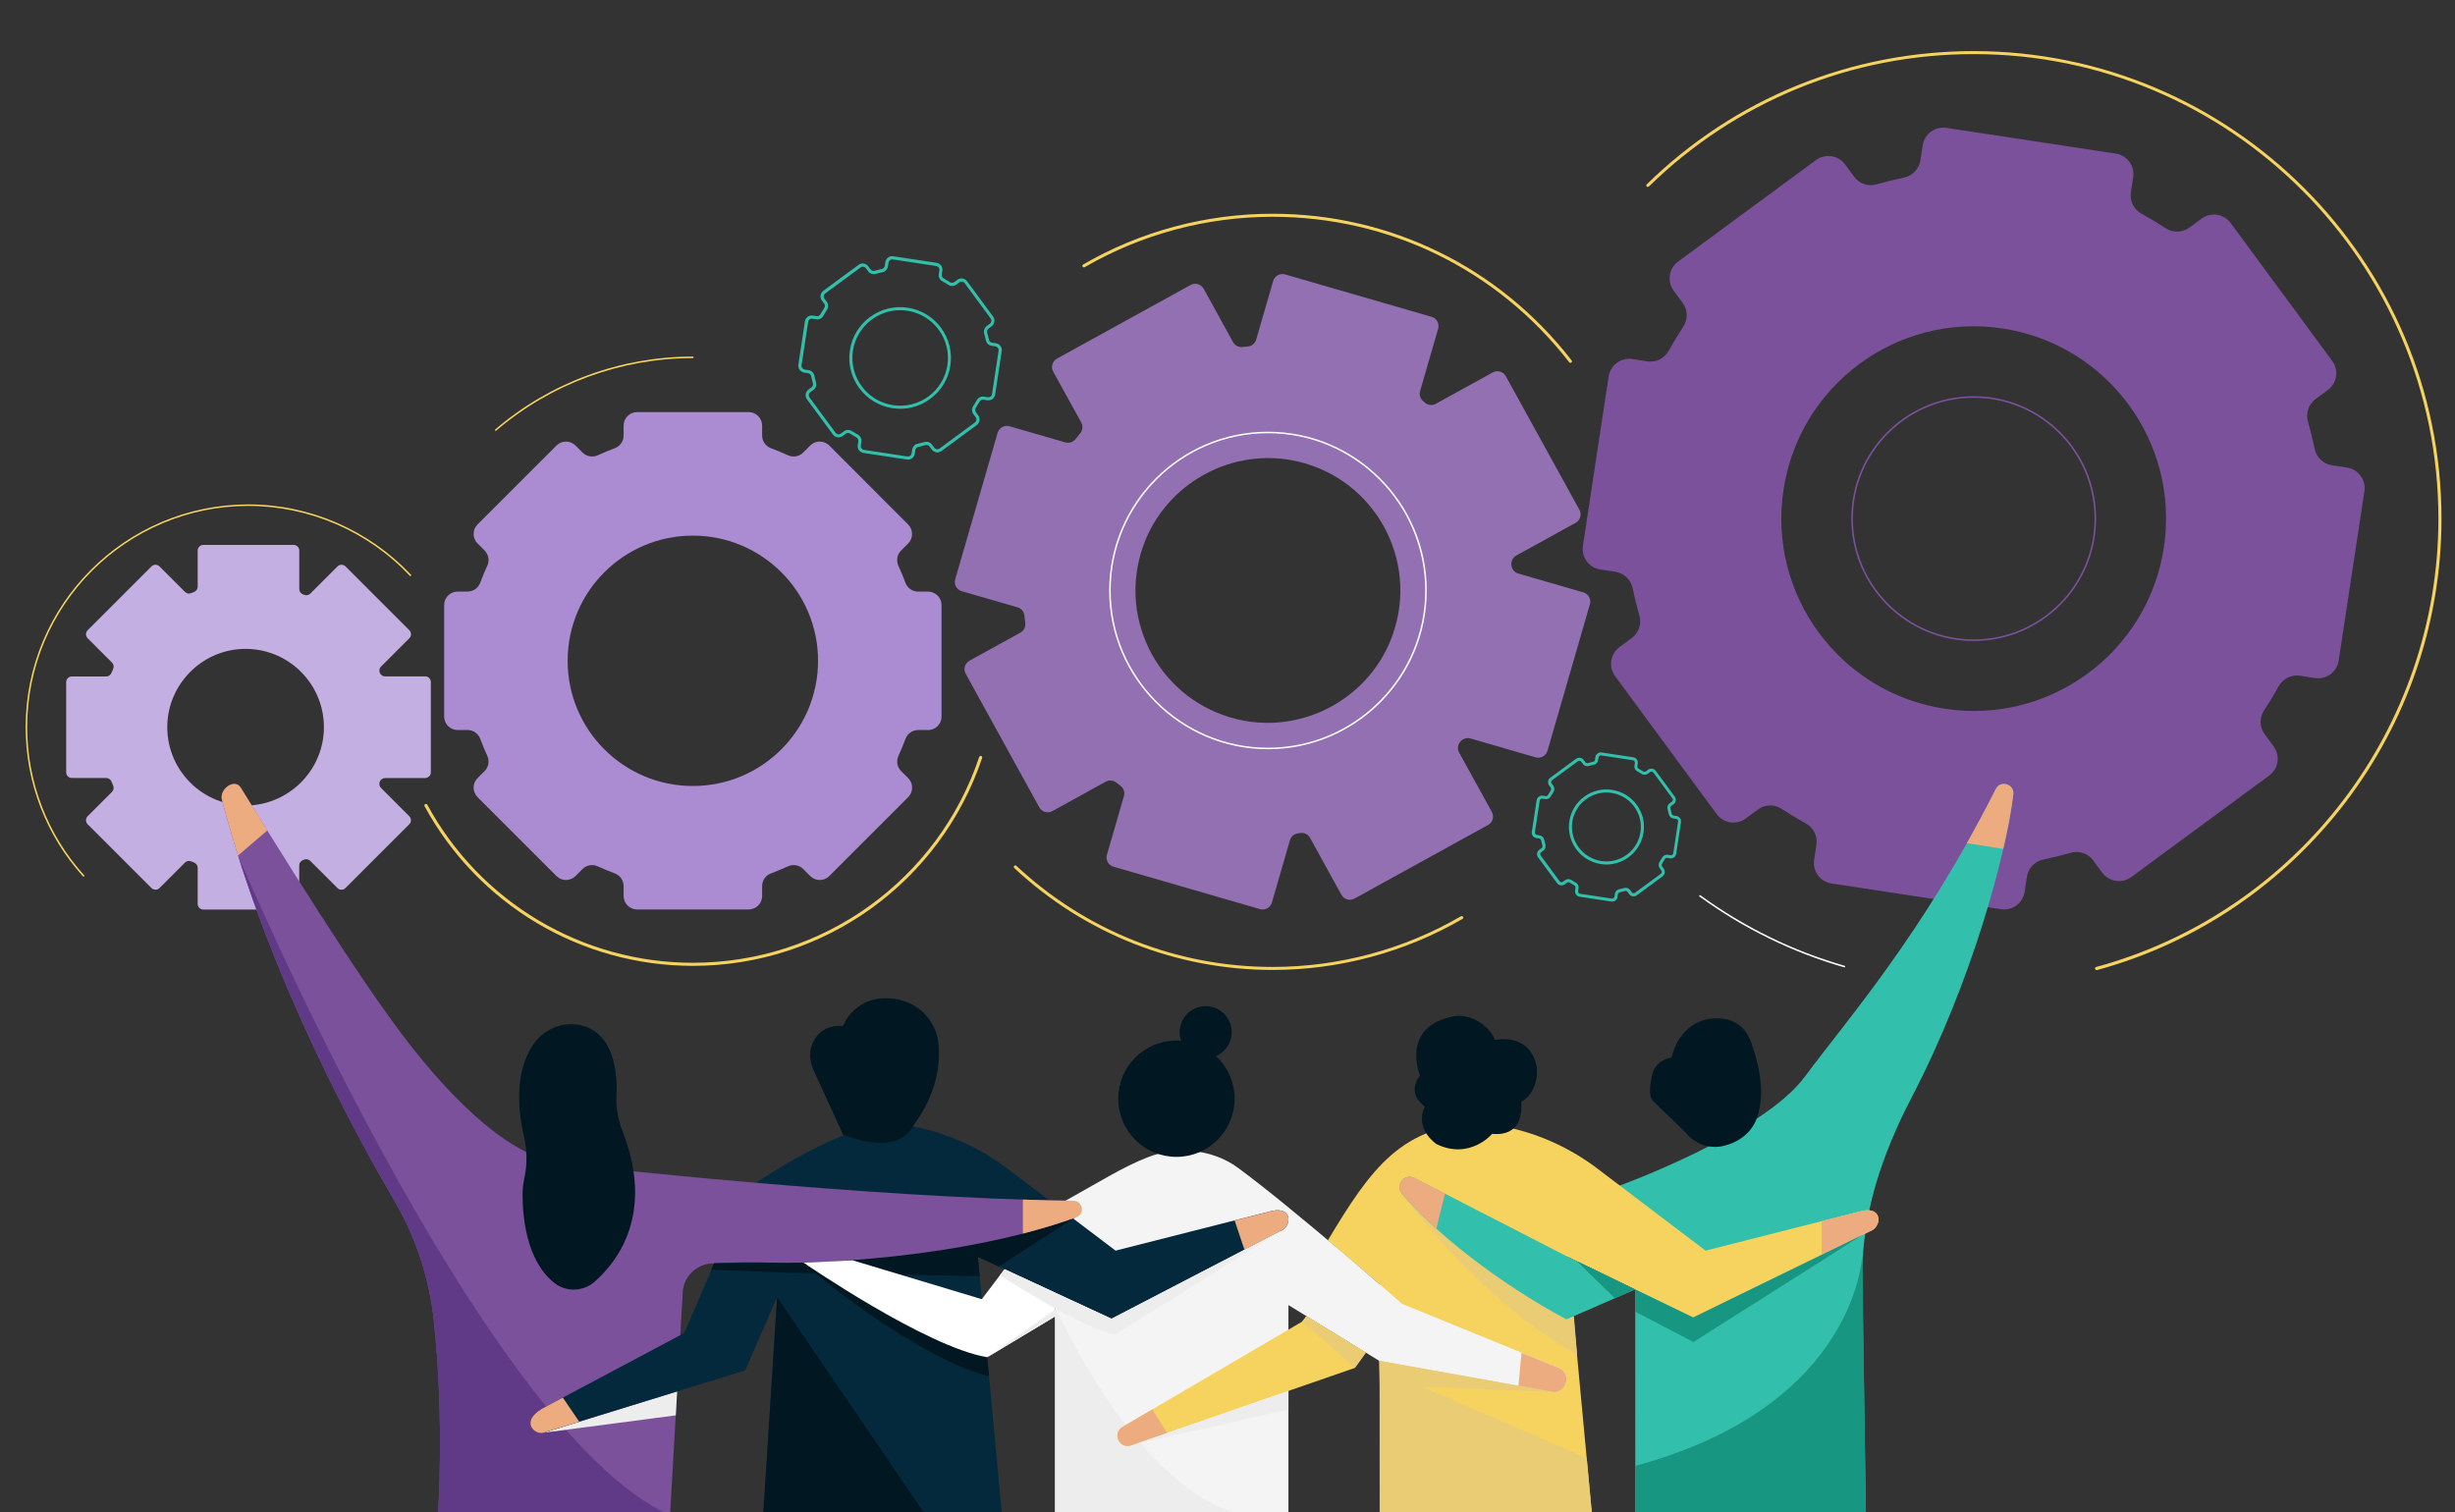 <?xml version="1.0" encoding="UTF-8"?> <svg xmlns="http://www.w3.org/2000/svg" xmlns:xlink="http://www.w3.org/1999/xlink" version="1.1" id="Layer_1" x="0px" y="0px" viewBox="0 0 500 308.06" style="enable-background:new 0 0 500 308.06;" xml:space="preserve"><rect x="0" y="0" width="500" height="308.06" fill="#333333" stroke="none"/> <style type="text/css"> .st0{fill:#AB8BD1;} .st1{fill:#7B519C;} .st2{fill:#32BFAB;} .st3{fill:#C4AFE2;} .st4{fill:#9270B2;} .st5{fill:#F6D35F;} .st6{fill:#F4F4F4;} .st7{fill:#05293C;} .st8{fill:#EDAC80;} .st9{fill:#011721;} .st10{fill:#613A87;} .st11{fill:#EDEDED;} .st12{fill:#FFFFFF;} .st13{fill:#EACC75;} .st14{fill:#179681;} </style> <g> <g> <g> <path class="st0" d="M191.76,145.97v-22.71c0-1.52-1.23-2.75-2.75-2.75h-2.02c-1.16,0-2.19-0.73-2.59-1.82 c-0.43-1.16-0.9-2.3-1.42-3.42c-0.49-1.05-0.28-2.3,0.54-3.12l1.43-1.43c1.08-1.08,1.08-2.82,0-3.89L168.9,90.76 c-1.08-1.08-2.82-1.08-3.89,0l-1.43,1.43c-0.82,0.82-2.06,1.03-3.12,0.54c-1.12-0.52-2.26-0.99-3.42-1.42 c-1.09-0.4-1.82-1.43-1.82-2.59v-2.02c0-1.52-1.23-2.75-2.75-2.75h-22.71c-1.52,0-2.75,1.23-2.75,2.75v2.02 c0,1.16-0.73,2.19-1.82,2.59c-1.16,0.43-2.3,0.9-3.42,1.42c-1.05,0.49-2.3,0.28-3.12-0.54l-1.43-1.43 c-1.08-1.08-2.82-1.08-3.89,0l-16.06,16.06c-1.08,1.08-1.08,2.82,0,3.89l1.43,1.43c0.82,0.82,1.03,2.06,0.54,3.12 c-0.52,1.12-0.99,2.26-1.42,3.42c-0.4,1.09-1.43,1.82-2.59,1.82h-2.02c-1.52,0-2.75,1.23-2.75,2.75v22.71 c0,1.52,1.23,2.75,2.75,2.75h2.02c1.16,0,2.19,0.73,2.59,1.82c0.43,1.16,0.9,2.3,1.42,3.42c0.49,1.05,0.28,2.3-0.54,3.12 l-1.43,1.43c-1.08,1.08-1.08,2.82,0,3.89l16.06,16.06c1.08,1.08,2.82,1.08,3.89,0l1.43-1.43c0.82-0.82,2.06-1.03,3.12-0.54 c1.12,0.52,2.26,0.99,3.42,1.42c1.09,0.4,1.82,1.43,1.82,2.59v2.02c0,1.52,1.23,2.75,2.75,2.75h22.71c1.52,0,2.75-1.23,2.75-2.75 v-2.02c0-1.16,0.73-2.19,1.82-2.59c1.16-0.43,2.3-0.9,3.42-1.42c1.05-0.49,2.3-0.28,3.12,0.54l1.43,1.43 c1.08,1.08,2.82,1.08,3.89,0l16.06-16.06c1.08-1.08,1.08-2.82,0-3.89l-1.43-1.43c-0.82-0.82-1.03-2.06-0.54-3.12 c0.52-1.12,0.99-2.26,1.42-3.42c0.4-1.09,1.43-1.82,2.59-1.82h2.02C190.53,148.72,191.76,147.49,191.76,145.97z M141.11,160.11 c-14.08,0-25.5-11.42-25.5-25.5c0-14.08,11.42-25.5,25.5-25.5c14.08,0,25.5,11.42,25.5,25.5 C166.6,148.69,155.19,160.11,141.11,160.11z"></path> </g> <g> <path class="st1" d="M476.31,134.57l5.24-34.5c0.35-2.31-1.24-4.47-3.55-4.82l-3.07-0.47c-1.76-0.27-3.15-1.62-3.51-3.36 c-0.38-1.86-0.84-3.71-1.36-5.52c-0.5-1.71,0.11-3.55,1.54-4.61l2.5-1.84c1.88-1.39,2.28-4.03,0.9-5.92l-20.69-28.1 c-1.39-1.88-4.03-2.28-5.92-0.9l-2.5,1.84c-1.44,1.06-3.37,1.09-4.86,0.1c-1.58-1.04-3.2-2.02-4.87-2.94 c-1.56-0.86-2.44-2.59-2.17-4.35l0.47-3.07c0.35-2.31-1.24-4.47-3.55-4.82l-34.5-5.24c-2.31-0.35-4.47,1.24-4.82,3.55l-0.47,3.07 c-0.27,1.76-1.62,3.15-3.36,3.51c-1.86,0.38-3.71,0.84-5.52,1.36c-1.71,0.5-3.55-0.11-4.61-1.54l-1.84-2.5 c-1.39-1.88-4.03-2.28-5.92-0.9l-28.1,20.69c-1.88,1.39-2.28,4.03-0.9,5.92l1.84,2.5c1.06,1.44,1.09,3.37,0.1,4.86 c-1.04,1.58-2.02,3.2-2.94,4.87c-0.86,1.56-2.59,2.44-4.35,2.17l-3.07-0.47c-2.31-0.35-4.47,1.24-4.82,3.55l-5.24,34.5 c-0.35,2.31,1.24,4.47,3.55,4.82l3.07,0.47c1.76,0.27,3.15,1.62,3.51,3.36c0.38,1.86,0.84,3.71,1.36,5.52 c0.5,1.71-0.11,3.55-1.54,4.61l-2.5,1.84c-1.88,1.39-2.28,4.03-0.9,5.92l20.69,28.1c1.39,1.88,4.03,2.28,5.92,0.9l2.5-1.84 c1.44-1.06,3.37-1.09,4.86-0.1c1.58,1.04,3.2,2.02,4.87,2.94c1.56,0.86,2.44,2.59,2.17,4.35l-0.47,3.07 c-0.35,2.31,1.24,4.47,3.55,4.82l34.5,5.24c2.31,0.35,4.47-1.24,4.82-3.55l0.47-3.07c0.27-1.76,1.62-3.15,3.36-3.51 c1.86-0.38,3.71-0.84,5.52-1.36c1.71-0.5,3.55,0.11,4.61,1.54l1.84,2.5c1.39,1.88,4.03,2.28,5.92,0.9l28.1-20.69 c1.88-1.39,2.28-4.03,0.9-5.92l-1.84-2.5c-1.06-1.44-1.09-3.37-0.1-4.86c1.04-1.58,2.02-3.2,2.94-4.87 c0.86-1.56,2.59-2.44,4.35-2.17l3.07,0.47C473.8,138.47,475.96,136.88,476.31,134.57z M396.1,144.38 c-21.39-3.25-36.1-23.22-32.86-44.61c3.25-21.39,23.22-36.1,44.61-32.86c21.39,3.25,36.1,23.22,32.86,44.61 C437.46,132.92,417.49,147.63,396.1,144.38z"></path> </g> <g> <path class="st2" d="M184.92,93.63c-0.07,0-0.14-0.01-0.21-0.02l-8.84-1.34c-0.37-0.06-0.69-0.25-0.92-0.55 c-0.22-0.3-0.31-0.67-0.26-1.04l0.12-0.79c0.05-0.32-0.11-0.64-0.4-0.79c-0.43-0.24-0.86-0.5-1.27-0.77 c-0.27-0.18-0.63-0.17-0.89,0.02l-0.64,0.47c-0.3,0.22-0.67,0.31-1.04,0.26c-0.37-0.06-0.69-0.25-0.92-0.55l-5.3-7.2 c-0.22-0.3-0.31-0.67-0.26-1.04c0.06-0.37,0.25-0.69,0.55-0.92l0.64-0.47c0.26-0.19,0.37-0.53,0.28-0.84 c-0.14-0.47-0.26-0.95-0.36-1.44c-0.06-0.32-0.32-0.57-0.64-0.61l-0.79-0.12c-0.76-0.12-1.29-0.83-1.17-1.59l1.34-8.84 c0.06-0.37,0.25-0.69,0.55-0.92c0.3-0.22,0.66-0.32,1.04-0.26l0.79,0.12c0.31,0.04,0.64-0.11,0.79-0.4 c0.24-0.43,0.5-0.86,0.77-1.27c0.18-0.27,0.17-0.63-0.02-0.89l-0.47-0.64c-0.22-0.3-0.31-0.67-0.26-1.04 c0.06-0.37,0.25-0.69,0.55-0.92l7.2-5.3c0.62-0.46,1.5-0.32,1.95,0.3l0.47,0.64c0.19,0.26,0.53,0.37,0.84,0.28 c0.47-0.14,0.95-0.26,1.44-0.36c0.32-0.06,0.57-0.32,0.62-0.64l0.12-0.79c0.12-0.76,0.83-1.29,1.59-1.17l8.84,1.34 c0.37,0.06,0.69,0.25,0.92,0.55c0.22,0.3,0.31,0.67,0.26,1.04l-0.12,0.79c-0.05,0.32,0.11,0.64,0.4,0.79 c0.43,0.24,0.86,0.5,1.27,0.77c0.27,0.18,0.63,0.17,0.89-0.02l0.64-0.47c0.62-0.46,1.5-0.32,1.95,0.3l5.3,7.2 c0.22,0.3,0.31,0.67,0.26,1.04c-0.06,0.37-0.25,0.69-0.55,0.92l-0.64,0.47c-0.26,0.19-0.37,0.53-0.28,0.84 c0.14,0.47,0.26,0.95,0.36,1.44c0.06,0.32,0.32,0.57,0.64,0.61l0.79,0.12c0.37,0.06,0.69,0.25,0.92,0.55 c0.22,0.3,0.31,0.67,0.26,1.04l-1.34,8.84c-0.06,0.37-0.25,0.69-0.55,0.92c-0.3,0.22-0.67,0.32-1.04,0.26l-0.79-0.12 c-0.32-0.05-0.64,0.11-0.79,0.4c-0.24,0.43-0.5,0.86-0.77,1.27c-0.18,0.27-0.17,0.63,0.02,0.89l0.47,0.64 c0.22,0.3,0.31,0.67,0.26,1.04c-0.06,0.37-0.25,0.69-0.55,0.92l-7.2,5.3c-0.3,0.22-0.67,0.31-1.04,0.26 c-0.37-0.06-0.69-0.25-0.92-0.55l-0.47-0.64c-0.19-0.26-0.53-0.37-0.84-0.28c-0.47,0.14-0.95,0.26-1.44,0.36 c-0.32,0.06-0.57,0.32-0.61,0.64l-0.12,0.79c-0.06,0.37-0.25,0.69-0.55,0.92C185.5,93.53,185.22,93.63,184.92,93.63z M172.72,87.57c0.27,0,0.54,0.08,0.78,0.23c0.39,0.26,0.81,0.51,1.23,0.74c0.51,0.28,0.8,0.86,0.71,1.44l-0.12,0.79 c-0.03,0.2,0.02,0.41,0.14,0.57c0.12,0.17,0.3,0.27,0.5,0.3l8.84,1.34c0.2,0.03,0.41-0.02,0.57-0.14c0.17-0.12,0.27-0.3,0.3-0.5 l0.12-0.79c0.09-0.58,0.53-1.04,1.11-1.16c0.47-0.1,0.94-0.21,1.39-0.34c0.57-0.16,1.18,0.04,1.52,0.51l0.47,0.64 c0.12,0.17,0.3,0.27,0.5,0.31c0.2,0.03,0.41-0.02,0.57-0.14l7.2-5.3c0.34-0.25,0.42-0.74,0.16-1.08l-0.47-0.64 c-0.35-0.47-0.36-1.11-0.04-1.61c0.26-0.39,0.51-0.81,0.74-1.23c0.28-0.52,0.86-0.8,1.44-0.71l0.79,0.12 c0.2,0.03,0.41-0.02,0.57-0.14c0.17-0.12,0.27-0.3,0.3-0.5l1.34-8.84c0.03-0.2-0.02-0.41-0.14-0.57c-0.12-0.17-0.3-0.27-0.5-0.31 l-0.79-0.12c-0.58-0.09-1.04-0.53-1.16-1.11c-0.1-0.47-0.21-0.94-0.34-1.39c-0.16-0.56,0.04-1.18,0.51-1.52l0.64-0.47 c0.17-0.12,0.27-0.3,0.31-0.5c0.03-0.2-0.02-0.41-0.14-0.57l-5.3-7.2c-0.25-0.34-0.74-0.42-1.08-0.16l-0.64,0.47 c-0.47,0.35-1.12,0.36-1.61,0.04c-0.39-0.26-0.81-0.51-1.23-0.74c-0.51-0.28-0.8-0.86-0.71-1.44l0.12-0.79 c0.03-0.2-0.02-0.41-0.14-0.57c-0.12-0.17-0.3-0.27-0.5-0.3l-8.84-1.34c-0.42-0.06-0.81,0.23-0.88,0.65l-0.12,0.79 c-0.09,0.58-0.53,1.04-1.11,1.16c-0.47,0.1-0.94,0.21-1.39,0.34c-0.56,0.16-1.18-0.04-1.52-0.51l-0.47-0.64 c-0.12-0.17-0.3-0.27-0.5-0.31c-0.2-0.03-0.41,0.02-0.57,0.14l-7.2,5.3c-0.34,0.25-0.42,0.74-0.16,1.08l0.47,0.64 c0.35,0.47,0.36,1.12,0.04,1.61c-0.26,0.4-0.51,0.81-0.74,1.23c-0.28,0.52-0.86,0.8-1.44,0.71l-0.79-0.12 c-0.2-0.03-0.41,0.02-0.57,0.14c-0.17,0.12-0.27,0.3-0.3,0.5l-1.34,8.84c-0.06,0.42,0.23,0.81,0.65,0.88l0.79,0.12 c0.58,0.09,1.04,0.53,1.16,1.11c0.1,0.47,0.21,0.94,0.34,1.39c0.16,0.56-0.04,1.18-0.51,1.52l-0.64,0.47 c-0.17,0.12-0.27,0.3-0.31,0.5c-0.03,0.2,0.02,0.41,0.14,0.57l5.3,7.2c0.12,0.17,0.3,0.27,0.5,0.31c0.2,0.03,0.41-0.02,0.57-0.14 l0.64-0.47C172.14,87.66,172.43,87.57,172.72,87.57z M183.35,83.27c-0.52,0-1.05-0.04-1.58-0.12l0,0 c-5.64-0.86-9.54-6.14-8.68-11.79c0.41-2.73,1.87-5.14,4.1-6.78c2.23-1.64,4.96-2.31,7.69-1.9c2.73,0.41,5.14,1.87,6.78,4.1 c1.64,2.23,2.31,4.96,1.9,7.69c-0.41,2.73-1.87,5.14-4.1,6.78C187.67,82.57,185.54,83.27,183.35,83.27z M183.31,63.19 c-2.06,0-4.06,0.65-5.75,1.9c-2.09,1.54-3.46,3.8-3.85,6.37c-0.8,5.3,2.85,10.27,8.16,11.07l0,0c2.57,0.39,5.13-0.24,7.23-1.78 c2.09-1.54,3.46-3.8,3.85-6.37c0.39-2.57-0.24-5.13-1.78-7.23c-1.54-2.09-3.8-3.46-6.37-3.85 C184.29,63.23,183.8,63.19,183.31,63.19z"></path> </g> <g> <path class="st2" d="M328.34,183.66c-0.06,0-0.11,0-0.17-0.01l-6.45-0.98c-0.6-0.09-1.02-0.66-0.93-1.26l0.09-0.57 c0.03-0.2-0.07-0.39-0.25-0.49c-0.32-0.18-0.63-0.36-0.93-0.56c-0.17-0.12-0.39-0.11-0.55,0.01l-0.47,0.34 c-0.49,0.36-1.18,0.25-1.55-0.23l-3.87-5.26c-0.18-0.24-0.25-0.53-0.2-0.82c0.04-0.29,0.2-0.55,0.44-0.72l0.47-0.34 c0.16-0.12,0.23-0.33,0.17-0.52c-0.1-0.35-0.19-0.7-0.26-1.06c-0.04-0.2-0.2-0.35-0.4-0.38l-0.57-0.09 c-0.6-0.09-1.02-0.66-0.93-1.26l0.98-6.45c0.04-0.29,0.2-0.55,0.44-0.72c0.24-0.18,0.53-0.25,0.82-0.2l0.57,0.09 c0.2,0.03,0.4-0.07,0.49-0.25c0.18-0.32,0.36-0.63,0.56-0.93c0.11-0.17,0.11-0.39-0.01-0.55l-0.34-0.47 c-0.18-0.24-0.25-0.53-0.2-0.82c0.05-0.29,0.2-0.55,0.44-0.72l5.26-3.87c0.49-0.36,1.18-0.26,1.55,0.23l0.34,0.47 c0.12,0.16,0.33,0.23,0.52,0.17c0.35-0.1,0.7-0.19,1.06-0.26c0.2-0.04,0.35-0.2,0.38-0.4l0.09-0.57c0.09-0.6,0.67-1.02,1.26-0.93 l6.45,0.98c0.29,0.04,0.55,0.2,0.72,0.44c0.18,0.24,0.25,0.53,0.2,0.82l-0.09,0.57c-0.03,0.2,0.07,0.39,0.25,0.49 c0.32,0.18,0.63,0.36,0.93,0.56c0.17,0.11,0.39,0.11,0.55-0.01l0.47-0.34c0.49-0.36,1.18-0.26,1.55,0.23l3.87,5.26 c0.18,0.24,0.25,0.53,0.2,0.82c-0.04,0.29-0.2,0.55-0.44,0.73l-0.47,0.34c-0.16,0.12-0.23,0.33-0.17,0.52 c0.1,0.35,0.19,0.7,0.26,1.06c0.04,0.2,0.2,0.35,0.4,0.38l0.57,0.09c0.29,0.04,0.55,0.2,0.72,0.44c0.18,0.24,0.25,0.53,0.2,0.82 l-0.98,6.45c-0.04,0.29-0.2,0.55-0.44,0.72c-0.24,0.18-0.53,0.25-0.82,0.2l-0.57-0.09c-0.2-0.03-0.39,0.07-0.49,0.25 c-0.18,0.32-0.36,0.63-0.56,0.93c-0.11,0.17-0.11,0.39,0.01,0.55l0.34,0.47c0.36,0.49,0.25,1.18-0.23,1.55l-5.26,3.87 c-0.5,0.36-1.18,0.25-1.55-0.23l-0.34-0.47c-0.12-0.16-0.33-0.23-0.52-0.17c-0.35,0.1-0.7,0.19-1.06,0.26 c-0.2,0.04-0.35,0.2-0.38,0.4l-0.09,0.57C329.35,183.27,328.88,183.66,328.34,183.66z M319.43,179.08c0.21,0,0.43,0.06,0.62,0.18 c0.29,0.19,0.59,0.37,0.89,0.54c0.41,0.22,0.63,0.68,0.56,1.14l-0.09,0.57c-0.04,0.26,0.14,0.5,0.4,0.55l6.45,0.98 c0.13,0.02,0.25-0.01,0.36-0.09c0.1-0.08,0.17-0.19,0.19-0.32l0.09-0.57c0.07-0.46,0.42-0.82,0.88-0.92 c0.34-0.07,0.68-0.15,1.01-0.25c0.45-0.13,0.93,0.03,1.2,0.4l0.34,0.47c0.16,0.21,0.46,0.26,0.67,0.1l5.26-3.87 c0.21-0.16,0.26-0.46,0.1-0.67l-0.34-0.47c-0.27-0.37-0.28-0.88-0.03-1.27c0.19-0.29,0.37-0.58,0.54-0.89 c0.22-0.41,0.67-0.64,1.14-0.56l0.57,0.09c0.12,0.02,0.25-0.01,0.36-0.09c0.1-0.08,0.17-0.19,0.19-0.31l0.98-6.46 c0.02-0.13-0.01-0.25-0.09-0.35c-0.08-0.1-0.19-0.17-0.31-0.19l-0.57-0.09c-0.45-0.07-0.82-0.42-0.92-0.88 c-0.07-0.34-0.15-0.68-0.25-1.01c-0.13-0.45,0.03-0.93,0.41-1.2l0.47-0.34c0.1-0.08,0.17-0.19,0.19-0.31 c0.02-0.13-0.01-0.25-0.09-0.35l-3.87-5.26c-0.16-0.21-0.46-0.26-0.67-0.1l-0.47,0.34c-0.37,0.27-0.88,0.28-1.27,0.03 c-0.29-0.19-0.59-0.37-0.89-0.54c-0.41-0.22-0.63-0.68-0.56-1.13l0.09-0.57c0.02-0.13-0.01-0.25-0.09-0.35 c-0.08-0.1-0.19-0.17-0.31-0.19l-6.45-0.98c-0.27-0.04-0.5,0.14-0.55,0.4l-0.09,0.57c-0.07,0.46-0.42,0.82-0.88,0.92 c-0.34,0.07-0.68,0.15-1.01,0.25c-0.44,0.13-0.93-0.03-1.2-0.4l-0.34-0.47c-0.16-0.21-0.46-0.26-0.67-0.1l-5.26,3.87 c-0.1,0.08-0.17,0.19-0.19,0.31c-0.02,0.13,0.01,0.25,0.09,0.35l0.34,0.47c0.27,0.37,0.28,0.88,0.03,1.27 c-0.19,0.29-0.37,0.59-0.54,0.89c-0.22,0.41-0.68,0.64-1.14,0.56l-0.57-0.09c-0.13-0.02-0.25,0.01-0.36,0.09 c-0.1,0.08-0.17,0.19-0.19,0.31l-0.98,6.45c-0.04,0.26,0.14,0.5,0.4,0.54l0.57,0.09c0.46,0.07,0.82,0.42,0.92,0.88 c0.07,0.34,0.15,0.68,0.25,1.01c0.13,0.45-0.03,0.93-0.4,1.2l-0.47,0.34c-0.1,0.08-0.17,0.19-0.19,0.31 c-0.02,0.13,0.01,0.25,0.09,0.35l3.87,5.26c0.15,0.21,0.46,0.26,0.67,0.1l0.47-0.34C318.97,179.15,319.2,179.08,319.43,179.08z M327.18,176.1c-0.38,0-0.76-0.03-1.15-0.09l0,0c-4.17-0.63-7.04-4.54-6.41-8.7c0.31-2.02,1.38-3.8,3.02-5.01 c1.64-1.21,3.66-1.71,5.68-1.4c2.02,0.31,3.8,1.38,5.01,3.02c1.21,1.64,1.71,3.66,1.4,5.68 C334.16,173.38,330.89,176.1,327.18,176.1z M326.12,175.39c3.84,0.59,7.41-2.06,7.99-5.88c0.28-1.85-0.18-3.7-1.29-5.21 c-1.11-1.51-2.74-2.49-4.6-2.78c-1.86-0.28-3.7,0.18-5.21,1.29c-1.51,1.11-2.49,2.74-2.78,4.6 C319.66,171.23,322.3,174.81,326.12,175.39L326.12,175.39z"></path> </g> <g> <path class="st3" d="M87.75,157.31v-18.38c0-0.64-0.52-1.15-1.15-1.15h-8.17c-0.48,0-0.9-0.29-1.07-0.73c0,0,0-0.01-0.01-0.01 c-0.18-0.43-0.08-0.93,0.25-1.26l5.77-5.77c0.45-0.45,0.45-1.18,0-1.63l-13-13c-0.45-0.45-1.18-0.45-1.63,0l-5.54,5.54 c-0.34,0.34-0.84,0.43-1.28,0.24c-0.09-0.04-0.19-0.08-0.28-0.12c-0.42-0.18-0.69-0.6-0.69-1.06v-7.83 c0-0.64-0.52-1.15-1.15-1.15H41.41c-0.64,0-1.15,0.52-1.15,1.15v7.36c0,0.47-0.29,0.9-0.73,1.07c-0.21,0.08-0.42,0.16-0.62,0.25 c-0.43,0.17-0.91,0.07-1.24-0.26l-5.19-5.19c-0.45-0.45-1.18-0.45-1.63,0l-13,13c-0.45,0.45-0.45,1.18,0,1.63l4.96,4.96 c0.34,0.34,0.43,0.85,0.23,1.3c-0.12,0.26-0.23,0.53-0.34,0.8c-0.18,0.44-0.6,0.73-1.07,0.73h-7c-0.64,0-1.15,0.52-1.15,1.15 v18.38c0,0.64,0.52,1.15,1.15,1.15h7c0.48,0,0.9,0.29,1.07,0.73c0.11,0.27,0.22,0.54,0.34,0.8c0.19,0.44,0.11,0.95-0.23,1.3 l-4.96,4.96c-0.45,0.45-0.45,1.18,0,1.63l13,13c0.45,0.45,1.18,0.45,1.63,0l5.19-5.19c0.32-0.32,0.81-0.43,1.24-0.26 c0.21,0.08,0.42,0.17,0.62,0.25c0.44,0.17,0.73,0.6,0.73,1.07v7.36c0,0.64,0.52,1.15,1.15,1.15h18.38c0.64,0,1.15-0.52,1.15-1.15 v-7.83c0-0.46,0.27-0.88,0.69-1.06c0.09-0.04,0.19-0.08,0.28-0.12c0.43-0.19,0.94-0.1,1.28,0.24l5.54,5.54 c0.45,0.45,1.18,0.45,1.63,0l13-13c0.45-0.45,0.45-1.18,0-1.63l-5.77-5.77c-0.33-0.33-0.42-0.83-0.25-1.26c0,0,0-0.01,0.01-0.01 c0.18-0.44,0.6-0.73,1.07-0.73h8.17C87.23,158.47,87.75,157.95,87.75,157.31z M50.85,164.06c-9.47,0.48-17.24-7.3-16.76-16.76 c0.41-8.11,7-14.69,15.1-15.1c9.47-0.48,17.24,7.3,16.76,16.76C65.54,157.06,58.96,163.64,50.85,164.06z"></path> </g> <g> <path class="st4" d="M315.17,152.94l8.64-29.85c0.3-1.03-0.3-2.12-1.33-2.42l-13.26-3.84c-0.77-0.22-1.32-0.9-1.4-1.7 c0-0.01,0-0.02,0-0.03c-0.08-0.79,0.3-1.55,1-1.94l12.09-6.66c0.94-0.52,1.29-1.71,0.77-2.65l-15-27.22 c-0.52-0.94-1.71-1.29-2.65-0.77l-11.6,6.39c-0.7,0.39-1.57,0.31-2.19-0.21c-0.13-0.11-0.26-0.22-0.39-0.33 c-0.6-0.49-0.84-1.3-0.63-2.04l3.68-12.71c0.3-1.03-0.3-2.12-1.33-2.42l-29.85-8.64c-1.03-0.3-2.12,0.3-2.42,1.33l-3.46,11.95 c-0.22,0.77-0.89,1.33-1.69,1.4c-0.38,0.03-0.75,0.07-1.13,0.11c-0.77,0.08-1.52-0.32-1.89-1l-5.99-10.87 c-0.52-0.94-1.71-1.29-2.65-0.77l-27.22,15c-0.94,0.52-1.29,1.71-0.77,2.65l5.72,10.38c0.39,0.71,0.29,1.59-0.23,2.21 c-0.31,0.38-0.62,0.76-0.93,1.14c-0.5,0.63-1.32,0.91-2.09,0.69l-11.37-3.29c-1.03-0.3-2.12,0.3-2.42,1.33l-8.64,29.85 c-0.3,1.03,0.3,2.12,1.33,2.42l11.37,3.29c0.77,0.22,1.32,0.9,1.4,1.7c0.05,0.49,0.11,0.97,0.17,1.46 c0.11,0.81-0.27,1.6-0.99,1.99l-10.38,5.72c-0.94,0.52-1.29,1.71-0.77,2.65l15,27.22c0.52,0.94,1.71,1.29,2.65,0.77l10.87-5.99 c0.68-0.37,1.52-0.32,2.13,0.16c0.3,0.23,0.6,0.47,0.9,0.69c0.64,0.48,0.91,1.32,0.68,2.09l-3.46,11.95 c-0.3,1.03,0.3,2.12,1.33,2.42l29.85,8.64c1.03,0.3,2.12-0.3,2.42-1.33l3.68-12.71c0.22-0.74,0.85-1.29,1.62-1.39 c0.17-0.02,0.34-0.04,0.51-0.07c0.8-0.11,1.57,0.29,1.96,0.99l6.39,11.6c0.52,0.94,1.71,1.29,2.65,0.77l27.22-15 c0.94-0.52,1.29-1.71,0.77-2.65l-6.66-12.09c-0.38-0.69-0.3-1.55,0.19-2.17c0.01-0.01,0.01-0.01,0.02-0.02 c0.5-0.63,1.32-0.91,2.09-0.69l13.26,3.84C313.79,154.57,314.87,153.97,315.17,152.94z M252.09,146.54 c-15.6-3.67-24.57-19.95-19.34-35.1c4.48-12.97,18.27-20.57,31.62-17.42c15.6,3.67,24.57,19.95,19.34,35.1 C279.24,142.09,265.45,149.69,252.09,146.54z"></path> </g> <g> <path class="st2" d="M329.89,241.5c0,0,29.11-10.55,37.72-22.21c8.44-11.44,23.83-28.76,38.86-58.55 c0.96-1.89,3.82-1.03,3.57,1.08c-1.42,12-8.41,38.11-20.66,61.65c-6.02,11.56-10.29,23.95-10.09,36.98l0.73,48.23h-46.97 l-0.01-46.02L329.89,241.5z"></path> </g> <g> <path class="st5" d="M379.3,246.65l-31.93,8.11l-22.04-16.72c-6.76-5.13-14.79-8.31-23.23-9.2h0c-16.5,0-22.97,9.31-31.66,23.82 l10.54,8.95l0.01,47.06h43.25l-4.92-52.64l25.52,12.35l36.02-17.58C383.28,249.96,383.48,245.76,379.3,246.65z"></path> </g> <g> <path class="st6" d="M233.96,235.66c-5.48,2.11-9.77,5-19.08,10.1v62.92h47.53v-42.83l18.46,11.34l35.05,6.36 c2.94,0.59,4.37-3.44,1.72-4.84l-32.11-13.13c0,0-21.67-19.05-33.33-27.65C246.49,233.71,239.1,233.68,233.96,235.66z"></path> </g> <g> <path class="st7" d="M259.13,246.65l-31.93,8.11l-22.04-16.72c-6.76-5.13-14.79-8.31-23.23-9.2l0,0c-8,0-20.88,7.33-27.91,12.1 l4.62,17.56l-3.2,50.17h48.64l-4.92-52.64l27.22,12.6l34.32-17.82C263.11,249.96,263.31,245.76,259.13,246.65z"></path> </g> <g> <path class="st8" d="M253.45,254.57l7.25-3.76c2.41-0.84,2.61-5.05-1.57-4.15l-7.68,1.95L253.45,254.57z"></path> </g> <g> <path class="st9" d="M171.7,231.14l-6.06-13.28c-0.8-1.76-0.89-3.8-0.06-5.55c0.85-1.78,2.59-3.52,6.12-3.32 c0,0,2.51-6.99,11.12-5.4c4.63,0.85,8.03,4.7,8.36,9.39c0.3,4.23-0.53,10-5.07,16.16C186.11,229.14,183.98,235.81,171.7,231.14z"></path> </g> <g> <path class="st9" d="M351.02,233.43c-2.91,0.7-5.95-0.47-7.8-2.82l-6.59-6.37c-1-1.19-0.48-3.44-0.21-4.97 c0.28-1.57,1.26-3.28,4.04-3.88c0,0,1.35-7.28,8.33-7.91c3.75-0.34,6.6,1.3,7.86,4.85c1.14,3.22,3.26,9.95,1.06,15.68 C357.7,228.01,356.46,232.13,351.02,233.43z"></path> </g> <g> <circle class="st9" cx="239.6" cy="223.81" r="11.85"></circle> </g> <g> <path class="st9" d="M250.85,210.26c0,2.93-2.37,5.3-5.3,5.3c-2.93,0-5.3-2.37-5.3-5.3s2.37-5.3,5.3-5.3 C248.48,204.96,250.85,207.33,250.85,210.26z"></path> </g> <g> <path class="st9" d="M292.55,233.05c0,0-4.6-3.09-2.34-7.64c0,0-3.92-2.42-1.02-6.33c0,0-4.05-9.76,6.62-12.01 c2.43-0.51,5,0.46,6.82,2.15c0.75,0.69,1.44,1.57,1.85,2.63c0,0,6.92-1.63,8.47,5.27c0,0,0.87,4.94-3.14,7.34 c0,0,1.08,7.17-5.92,6.51C303.91,230.98,299.35,236.35,292.55,233.05z"></path> </g> <g> <path class="st8" d="M406.47,160.73c-1.96,3.89-3.93,7.55-5.88,11.03l7.41,1.17c1.01-4.39,1.7-8.18,2.04-11.12 C410.29,159.71,407.43,158.84,406.47,160.73z"></path> </g> <g> <path class="st8" d="M379.3,246.65l-8.29,2.11v6.86l9.86-4.81C383.28,249.96,383.48,245.76,379.3,246.65z"></path> </g> <g> <path class="st8" d="M309.26,282.34l6.66,1.21c2.94,0.59,4.37-3.44,1.72-4.84l-7.76-3.17L309.26,282.34z"></path> </g> <g> <polygon class="st9" points="144.76,258.99 199.53,259.95 199.16,256.03 203.4,257.99 218.66,248.17 145.92,254.06 145.47,257.35 "></polygon> </g> <g> <path class="st1" d="M45.2,162.94c-0.58-2.23,2.6-4.46,3.82-2.5c5.91,9.47,24.14,39.38,35.02,53.08 c10.88,13.7,22.69,24.11,33.8,23.92c0,0,58.55,6.58,100.22,7.16c2.05,0.03,2.52,2.88,0.59,3.57 c-11.39,4.05-34.9,10.01-73.19,9.18c-3.38-0.07-6.22,2.53-6.41,5.9l-2.59,45.43H89.2c0,0,1.39-19.42-0.87-39.89 c-0.94-8.5-3.63-16.72-7.95-24.1C74.09,233.93,54.85,199.85,45.2,162.94z"></path> </g> <g> <path class="st9" d="M118.68,208.95c-3.8-1.06-7.91,0.57-10.1,3.85c-2.25,3.36-4.11,9.28-1.76,19.18c0,0,0.92,3.69-0.01,7.93 c-0.25,1.15-0.39,2.31-0.38,3.49c0,4.29,0.73,13.49,6.55,17.99c2.4,1.85,5.82,1.72,8.1-0.28c4.79-4.2,12.24-13.95,5.69-30.74 c-0.87-2.23-1.32-4.6-1.21-7C125.78,218.7,125.15,210.75,118.68,208.95z"></path> </g> <g> <path class="st8" d="M218.63,244.6c-3.34-0.04-6.78-0.12-10.3-0.24v6.92c4.45-1.14,8.06-2.3,10.88-3.32 C221.02,247.31,220.56,244.63,218.63,244.6z"></path> </g> <g> <path class="st8" d="M54.45,169.17c-2.26-3.63-4.13-6.67-5.42-8.73c-1.22-1.96-4.41,0.27-3.82,2.5c1,3.81,2.1,7.59,3.28,11.32 L54.45,169.17z"></path> </g> <g> <path class="st10" d="M48.48,174.26L48.48,174.26c10.21,32.38,26.26,60.78,31.89,70.41c4.32,7.38,7.01,15.6,7.95,24.1 c2.26,20.48,0.87,39.9,0.87,39.9h47.27C97.89,291.32,48.48,174.26,48.48,174.26z"></path> </g> <g> <polygon class="st11" points="110.69,291.85 137.63,288.31 137.91,283.44 "></polygon> </g> <g> <path class="st7" d="M160.59,258.93l-8.81,20.22l-41.09,12.7c-1.62,0.54-4.96-2.12-0.24-4.93l28.92-15.38l6.1-14.19 c0,0,8.03-0.48,14.52,0L160.59,258.93z"></path> </g> <g> <path class="st8" d="M114.63,284.7l-4.18,2.22c-4.71,2.8-1.38,5.47,0.24,4.93l7.28-2.25L114.63,284.7z"></path> </g> <g> <polygon class="st9" points="160.74,259.27 144.86,258.63 145.47,257.35 163.69,257.23 "></polygon> </g> <g> <path class="st9" d="M165.99,259.36c0,0,21.19,17.56,35.44,20.97l-0.36-3.85l-32.63-17.21L165.99,259.36z"></path> </g> <g> <path class="st12" d="M204.59,258.54l-4.63,6.11l-26.31-7.92l-9.97,0.49c0,0,24.97,17.2,37.38,19.25l13.81-8.3v-4.87 L204.59,258.54z"></path> </g> <g> <path class="st11" d="M204.59,258.54l-0.94,1.25c0,0,16.84,10.92,23.44,12.06l34.12-21.3l-34.83,18.08L204.59,258.54z"></path> </g> <g> <polygon class="st9" points="158.28,264.24 188.53,308.67 155.44,308.67 "></polygon> </g> <g> <path class="st11" d="M201.07,276.48l13.99-9.87c0,0,17.37,39,39.39,42.07h-39.57v-40.5L201.07,276.48z"></path> </g> <g> <path class="st5" d="M278.18,275.53l-2.25,3.12l-45.56,15.79c-2.39,0.83-3.93-2.51-1.75-3.79l36.58-21.43l0.88-1.12 L278.18,275.53z"></path> </g> <g> <path class="st8" d="M234.69,287.1l-6.06,3.55c-2.18,1.28-0.65,4.62,1.75,3.79l7.32-2.54L234.69,287.1z"></path> </g> <g> <polygon class="st11" points="230.87,294.27 262.41,287.1 262.41,283.34 "></polygon> </g> <g> <polygon class="st13" points="266.08,268.1 265.2,269.22 275.93,278.65 278.18,275.53 "></polygon> </g> <g> <polygon class="st13" points="280.99,282.12 316.76,283.6 280.87,277.18 "></polygon> </g> <g> <polygon class="st13" points="289.66,282.48 323.16,297.04 324.25,308.67 281,308.67 280.99,282.12 "></polygon> </g> <g> <path class="st13" d="M285.92,243.64c0,0,15.42,21.37,35.28,32.36l-0.65-7.9l-1.51,0.66 C319.04,268.76,294.31,251.13,285.92,243.64z"></path> </g> <g> <path class="st2" d="M319.33,256.03l-31.25-16.07c-2.04-1.05-4.04,1.47-2.56,3.22c6.72,7.93,19.67,18.18,33.51,25.58l13.99-6.1 L319.33,256.03z"></path> </g> <g> <path class="st8" d="M294.3,243.16l-6.21-3.2c-2.04-1.05-4.04,1.47-2.56,3.22c1.88,2.22,4.26,4.62,7,7.09L294.3,243.16z"></path> </g> <g> <polygon class="st14" points="321.2,256.93 328.88,264.47 333.03,262.66 "></polygon> </g> <g> <polygon class="st14" points="333.03,267.18 344.89,273.37 379.28,251.58 344.85,268.38 333.03,262.66 "></polygon> </g> <g> <path class="st14" d="M379.28,255.61c0,0-0.93,30.78-46.23,42.99l0,10.07h46.97L379.28,255.61z"></path> </g> <g> <path class="st5" d="M17.03,178.58c-0.04,0-0.09-0.02-0.12-0.05c-7.54-8.35-11.69-19.15-11.69-30.4 c0-25.02,20.36-45.38,45.38-45.38c12.49,0,24.56,5.23,33.11,14.35c0.06,0.06,0.06,0.16-0.01,0.22c-0.06,0.06-0.16,0.06-0.22-0.01 c-8.49-9.05-20.47-14.25-32.88-14.25c-24.85,0-45.06,20.21-45.06,45.06c0,11.18,4.12,21.9,11.61,30.19 c0.06,0.06,0.05,0.16-0.01,0.22C17.11,178.56,17.07,178.58,17.03,178.58z"></path> </g> <g> <path class="st5" d="M141.11,196.75c-22.8,0-43.74-12.46-54.64-32.52c-0.08-0.15-0.03-0.34,0.13-0.43 c0.15-0.08,0.34-0.03,0.43,0.13c10.79,19.85,31.51,32.19,54.08,32.19c26.47,0,49.91-16.85,58.32-41.92 c0.06-0.16,0.23-0.25,0.4-0.2c0.16,0.06,0.25,0.23,0.2,0.4C191.52,179.73,167.85,196.75,141.11,196.75z"></path> </g> <g> <path class="st5" d="M100.96,87.76c-0.04,0-0.09-0.02-0.12-0.06c-0.06-0.07-0.05-0.16,0.02-0.22 c11.2-9.58,25.5-14.85,40.25-14.85c0.09,0,0.16,0.07,0.16,0.16c0,0.09-0.07,0.16-0.16,0.16c-14.68,0-28.9,5.25-40.05,14.77 C101.03,87.74,100.99,87.76,100.96,87.76z"></path> </g> <g> <path class="st5" d="M319.85,73.92c-0.09,0-0.19-0.04-0.25-0.12c-14.6-18.84-36.62-29.64-60.42-29.64 c-13.46,0-26.69,3.55-38.26,10.26c-0.15,0.09-0.34,0.04-0.43-0.11c-0.09-0.15-0.04-0.34,0.11-0.43 c11.67-6.77,25.01-10.34,38.58-10.34c23.99,0,46.2,10.89,60.91,29.88c0.11,0.14,0.08,0.33-0.06,0.44 C319.98,73.89,319.91,73.92,319.85,73.92z"></path> </g> <g> <path class="st5" d="M259.18,197.58c-19.61,0-38.29-7.37-52.61-20.76c-0.13-0.12-0.13-0.32-0.01-0.44 c0.12-0.12,0.32-0.13,0.44-0.01c14.2,13.28,32.73,20.6,52.18,20.6c13.5,0,26.77-3.57,38.36-10.32c0.15-0.09,0.34-0.04,0.43,0.11 c0.09,0.15,0.04,0.34-0.11,0.43C286.16,193.98,272.79,197.58,259.18,197.58z"></path> </g> <g> <path class="st12" d="M375.66,197.06c-0.01,0-0.03,0-0.04-0.01c-10.61-3.05-20.53-7.91-29.49-14.42 c-0.07-0.05-0.09-0.15-0.04-0.22c0.05-0.07,0.15-0.08,0.22-0.04c8.93,6.49,18.82,11.33,29.39,14.37 c0.08,0.02,0.13,0.11,0.11,0.19C375.79,197.02,375.72,197.06,375.66,197.06z"></path> </g> <g> <path class="st5" d="M426.99,197.59c-0.14,0-0.26-0.09-0.3-0.23c-0.05-0.17,0.05-0.34,0.22-0.38 c41.05-11.18,69.71-48.73,69.71-91.32c0-52.18-42.45-94.64-94.64-94.64c-24.88,0-48.37,9.58-66.16,26.97 c-0.12,0.12-0.32,0.12-0.44,0c-0.12-0.12-0.12-0.32,0-0.44c17.9-17.5,41.56-27.14,66.6-27.14c0,0,0,0,0,0 c52.53,0,95.27,42.74,95.27,95.27c0,42.87-28.86,80.67-70.17,91.93C427.04,197.58,427.01,197.59,426.99,197.59z"></path> </g> <g> <path class="st1" d="M401.98,130.57c-13.74,0-24.93-11.18-24.93-24.93c0-13.74,11.18-24.93,24.93-24.93 c13.75,0,24.93,11.18,24.93,24.93C426.9,119.39,415.72,130.57,401.98,130.57z M401.98,81.03c-13.57,0-24.61,11.04-24.61,24.61 c0,13.57,11.04,24.61,24.61,24.61s24.61-11.04,24.61-24.61C426.59,92.08,415.55,81.03,401.98,81.03z"></path> </g> <g> <path class="st12" d="M258.24,152.62c-17.83,0-32.34-14.51-32.34-32.34c0-17.83,14.51-32.34,32.34-32.34 c17.83,0,32.34,14.51,32.34,32.34C290.58,138.12,276.07,152.62,258.24,152.62z M258.24,88.25c-17.66,0-32.03,14.37-32.03,32.03 c0,17.66,14.37,32.03,32.03,32.03c17.66,0,32.03-14.37,32.03-32.03C290.26,102.62,275.9,88.25,258.24,88.25z"></path> </g> <g> <path class="st12" d="M393,308.99H62.19c-0.17,0-0.31-0.14-0.31-0.31c0-0.17,0.14-0.31,0.31-0.31H393c0.17,0,0.31,0.14,0.31,0.31 C393.31,308.85,393.17,308.99,393,308.99z"></path> </g> </g> </g> <g> </g> <g> </g> <g> </g> <g> </g> <g> </g> <g> </g> </svg> 